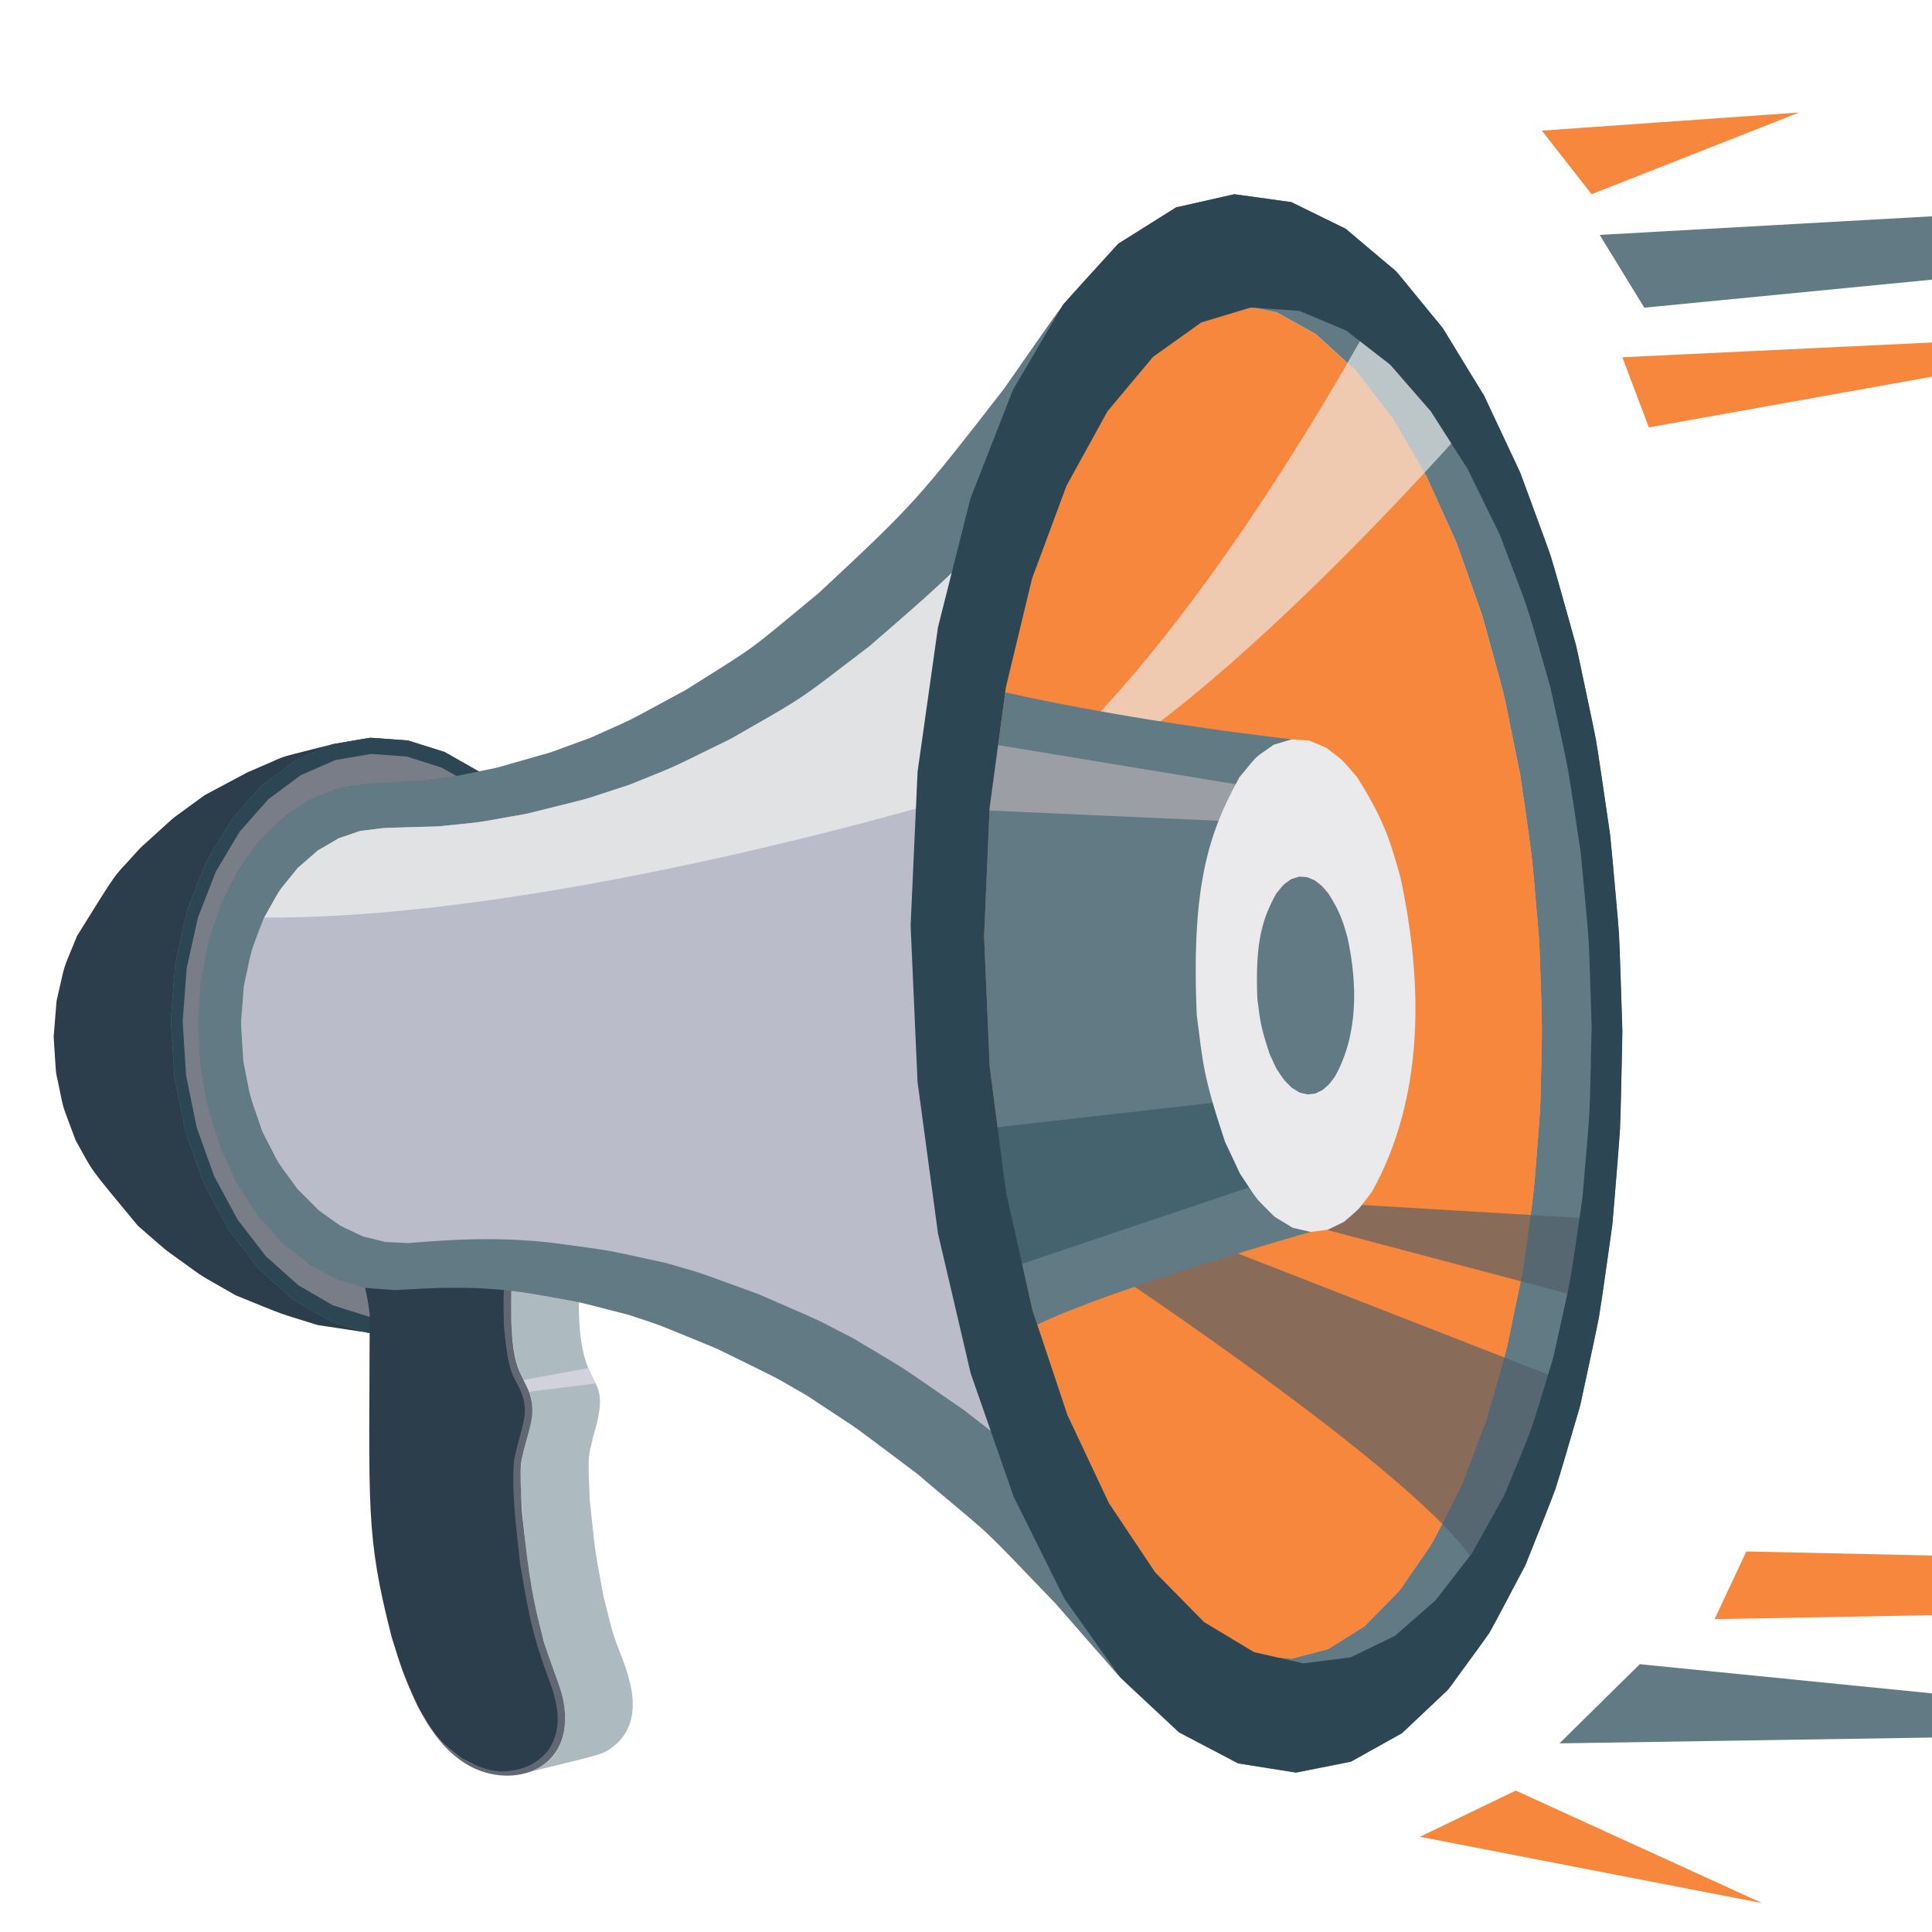 <?xml version="1.0" encoding="utf-8"?>
<!-- Generator: Adobe Illustrator 16.0.0, SVG Export Plug-In . SVG Version: 6.00 Build 0)  -->
<!DOCTYPE svg PUBLIC "-//W3C//DTD SVG 1.1//EN" "http://www.w3.org/Graphics/SVG/1.1/DTD/svg11.dtd">
<svg version="1.1" id="Calque_1" xmlns="http://www.w3.org/2000/svg" xmlns:xlink="http://www.w3.org/1999/xlink" x="0px" y="0px"
	 width="36px" height="36px" viewBox="0 0 36 36" enable-background="new 0 0 36 36" xml:space="preserve">
<path fill="#2C3E4C" d="M11.054,17.826c-0.293-0.984-0.223-0.779-0.335-1.035c-0.313-0.714-0.208-0.506-0.476-0.943
	c-0.256-0.419-0.167-0.296-0.473-0.662c-0.322-0.384-0.15-0.216-0.843-0.808c-0.196-0.11-0.095-0.054-0.479-0.272
	c-0.208-0.118-0.064-0.061-0.672-0.253c-0.211-0.067-0.104-0.049-0.521-0.08c-0.441-0.032-0.234-0.047-0.881,0.064
	c-0.22,0.038-0.126,0.017-0.41,0.089c-0.829,0.213-0.591,0.136-1.016,0.32c-0.175,0.076-0.169,0.074-0.339,0.146
	c-0.246,0.131-0.154,0.083-0.399,0.213c-0.241,0.129-0.152,0.081-0.392,0.209L3.67,14.921c-0.179,0.13-0.113,0.082-0.293,0.214
	c-0.194,0.142-0.061,0.029-0.612,0.529c-0.195,0.176-0.104,0.085-0.381,0.39c-0.253,0.279-0.178,0.142-0.948,1.385
	c-0.297,0.731-0.2,0.429-0.382,1.213C1.014,19.147,1.018,19.088,1,19.315c0.051,0.79,0.032,0.613,0.078,0.832
	c0.127,0.603,0.052,0.349,0.331,1.1c0.351,0.626,0.182,0.413,1.159,1.592C3.176,23.368,3,23.228,3.422,23.532
	c0.416,0.298,0.211,0.17,0.973,0.606c1.028,0.415,0.681,0.289,1.527,0.553c0.277,0.043,0.17,0.026,0.46,0.069
	c0.581,0.089,0.338,0.063,1.174,0.121c0.837-0.147,0.531-0.055,1.333-0.396c0.721-0.514,0.5-0.325,0.982-0.83
	c0.158-0.166,0.103-0.095,0.24-0.3c0.129-0.19,0.083-0.126,0.22-0.324c0.14-0.209,0.072-0.085,0.284-0.533
	c0.209-0.44,0.153-0.298,0.303-0.772c0.158-0.501,0.102-0.27,0.244-1.044c0.052-0.288,0.028-0.051,0.092-1.095
	C11.193,18.497,11.237,18.886,11.054,17.826z"/>
<path fill="#797D87" d="M11.054,17.826c-0.307-1.031-0.171-0.661-0.595-1.625l-0.434-0.709l-0.515-0.614l-0.584-0.5l-0.642-0.365
	l-0.682-0.215l-0.705-0.051l-0.705,0.121L5.51,14.166l-0.636,0.473L4.31,15.277L3.84,16.062l-0.354,0.907l-0.222,0.997l-0.08,1.049
	l0.067,1.061l0.21,1.032l0.343,0.959l0.462,0.855l0.559,0.724l0.633,0.565l0.683,0.397l0.707,0.226l0.708,0.048
	c0.843-0.147,0.539-0.059,1.333-0.396C9.614,23.97,9.361,24.19,10,23.521l0.44-0.652l0.349-0.74
	c0.314-0.989,0.221-0.612,0.412-1.659l0.053-0.883C11.193,18.497,11.239,18.899,11.054,17.826z"/>
<path fill="#2C4653" d="M11.054,17.826c-0.307-1.031-0.171-0.661-0.595-1.625l-0.434-0.709l-0.515-0.614l-0.584-0.5l-0.642-0.365
	l-0.682-0.215l-0.705-0.051l-0.705,0.121L5.51,14.166l-0.636,0.473L4.31,15.277L3.84,16.062l-0.354,0.907l-0.222,0.997l-0.08,1.049
	l0.067,1.061l0.21,1.032l0.343,0.959l0.462,0.855l0.559,0.724l0.633,0.565l0.683,0.397l0.707,0.226l0.708,0.048
	c0.843-0.147,0.539-0.059,1.333-0.396C9.614,23.97,9.361,24.19,10,23.521l0.44-0.652l0.349-0.74
	c0.314-0.989,0.221-0.612,0.412-1.659l0.053-0.883C11.193,18.497,11.239,18.899,11.054,17.826z M10.984,20.405
	c-0.181,0.994-0.092,0.635-0.388,1.571l-0.331,0.7l-0.417,0.616c-0.604,0.633-0.364,0.424-1.05,0.91
	c-0.75,0.322-0.462,0.237-1.261,0.377l-0.669-0.047L6.2,24.322l-0.646-0.377L4.956,23.41l-0.529-0.684l-0.437-0.811l-0.325-0.908
	l-0.199-0.974L3.404,19.03l0.075-0.992l0.21-0.943l0.334-0.857l0.444-0.743l0.534-0.603l0.601-0.447l0.646-0.282l0.667-0.115
	l0.667,0.05l0.644,0.203l0.607,0.346l0.552,0.472l0.487,0.58l0.411,0.671c0.4,0.912,0.272,0.562,0.563,1.536
	c0.175,1.016,0.132,0.635,0.189,1.667L10.984,20.405z"/>
<path fill="#ADBABF" d="M11.457,30.535c-0.076-0.237-0.029-0.066-0.215-0.799c-0.185-1.038-0.124-0.608-0.252-1.771
	c-0.039-0.888-0.033-0.778,0.064-1.198c0.354-1.189-0.141-0.766-0.248-1.99c-0.036-0.42-0.016-0.721,0.001-1.069l-0.196-0.07
	l-0.195-0.067l-0.194-0.068l-0.192-0.069L9.7,23.35l-0.325-0.083l-0.321-0.085L8.735,23.1l-0.076-0.008l-0.075-0.006l-0.075-0.01
	l-0.075-0.007c-0.408,0.004-0.877,0.011-1.291,0.017c0.383,0.038,0.13-0.015,1.279,0.288l0.332,0.089l0.195,0.069l0.195,0.068
	c0.243,0.088,0.152,0.057,0.396,0.143c-0.014,0.312-0.051,0.88,0.033,1.395c0.142,0.874,0.543,0.641,0.216,1.762
	c-0.092,0.399-0.148,0.475,0.012,1.961c0.068,0.637,0.248,1.547,0.47,2.144c0.123,0.326,0.298,0.724,0.25,1.172
	c-0.031,0.29-0.153,0.541-0.397,0.707c-0.122,0.086-0.182,0.102-0.324,0.15c1.288-0.318,1.404-0.333,1.563-0.442
	C12.189,32.027,11.586,30.94,11.457,30.535z"/>
<g>
	<path fill="#626873" d="M6.618,23.483c0.078,0.316,0.08,0.147,0.205,0.586C6.755,23.757,6.686,23.719,6.618,23.483z"/>
	<path fill="#626873" d="M10.135,30.596c-0.113-0.454-0.243-0.89-0.36-1.979c-0.062-0.567-0.049-0.42-0.064-0.765
		c-0.024-0.575-0.002-0.604,0.041-0.793c0.089-0.396,0.247-0.701,0.119-1.087c-0.149-0.447-0.415-0.405-0.331-2.229
		c-0.243-0.086-0.153-0.055-0.396-0.143l-0.195-0.068l-0.195-0.069l-0.332-0.089l-0.328-0.085l-0.325-0.088
		c-0.377-0.102-0.3-0.083-0.398-0.093c-0.348-0.035-0.708-0.062-0.754,0.286c0.051-0.193,0.258-0.181,0.438-0.189
		c0.372,0.039,0.125-0.016,1.266,0.29l0.329,0.088l0.176,0.063c0.511,0.185,0.173,0.063,0.536,0.194
		c-0.028,0.601-0.042,1.209,0.15,1.769c0.12,0.273,0.302,0.458,0.199,0.918c-0.037,0.164-0.066,0.22-0.112,0.418
		c-0.076,0.335-0.089,0.311-0.058,1.063c0.009,0.201-0.01-0.008,0.112,1.127c0.159,0.904,0.2,1.26,0.532,2.147
		c0.076,0.203,0.052,0.132,0.104,0.314c0.339,1.196-0.715,1.667-1.596,1.212c-0.655-0.336-0.982-1.146-1.232-1.792
		c0.073,0.194,0.224,0.612,0.395,0.912c0.125,0.218,0.093,0.165,0.14,0.237c0.135,0.195,0.08,0.122,0.214,0.288
		c0.111,0.138,0.21,0.219,0.292,0.286c0.764,0.635,2.007,0.396,2.027-0.682C10.539,31.562,10.354,31.294,10.135,30.596z"/>
</g>
<path fill="#2C3E4C" d="M6.889,24.487c-0.112-0.83-0.198-0.702-0.271-1.004c-0.007-0.069-0.007-0.096,0.025-0.158
	c0.099-0.124,0.248-0.113,0.411-0.12c0.379,0.039,0.068-0.028,1.595,0.378L9.4,23.84c-0.022,0.473-0.02,0.28-0.011,0.844
	c0.093,1.095,0.213,0.912,0.36,1.364c0.086,0.352-0.014,0.467-0.169,1.147c-0.054,0.556,0.039,1.262,0.111,1.938
	c0.128,0.73,0.189,1.227,0.512,2.091c0.167,0.446,0.319,0.938,0.013,1.391c-0.178,0.215-0.438,0.39-0.89,0.394
	c-0.251-0.024-0.37-0.066-0.703-0.235c-0.415-0.277-0.574-0.519-0.821-0.951c-0.304-0.645-0.33-0.766-0.504-1.319
	C6.805,28.578,6.882,28.12,6.889,24.487z"/>
<path fill="#617A84" d="M30.169,17.388c-0.188-2.105-0.103-1.402-0.43-3.61c-0.11-0.521-0.067-0.319-0.183-0.864
	c-0.223-1.051-0.078-0.5-0.655-2.544l-0.141-0.384l-0.144-0.389c-0.175-0.479-0.115-0.317-0.29-0.792
	c-0.216-0.46-0.146-0.31-0.331-0.706c-0.208-0.441-0.135-0.286-0.341-0.725c-0.23-0.377-0.149-0.245-0.38-0.621
	c-0.466-0.763-0.342-0.581-0.602-0.897c-0.773-0.944-0.583-0.737-0.882-0.99c-0.521-0.44-0.144-0.122-0.716-0.604
	c-0.594-0.291-0.19-0.094-1.013-0.497C23.834,3.735,23.255,3.654,23,3.619c-0.628,0.143-0.372,0.084-1.087,0.246
	c-0.322,0.202-0.209,0.131-0.529,0.333c-0.337,0.213-0.217,0.136-0.548,0.344c-1.272,1.404-0.786,0.79-2.132,2.707
	c-1.599,2.06-1.674,2.148-3.45,3.803c-1.393,1.149-1.068,0.918-2.479,1.806c-1.273,0.686-0.821,0.46-1.773,0.89
	c-0.295,0.108-0.184,0.067-0.492,0.179c-0.325,0.12-0.111,0.053-1.009,0.308c-0.304,0.087-0.19,0.06-0.498,0.122
	c-0.664,0.136-0.372,0.089-1.188,0.192c-1.092,0.052-0.874,0.033-1.22,0.086c-0.332,0.051-0.204,0.015-0.664,0.193
	c-0.173,0.067-0.063,0.006-0.503,0.291c-0.16,0.104-0.08,0.038-0.35,0.298c-0.271,0.26-0.206,0.188-0.326,0.353
	c-0.36,0.493-0.22,0.256-0.619,1.037c-0.297,0.867-0.209,0.545-0.391,1.466c-0.016,0.243-0.01,0.152-0.027,0.396
	c-0.034,0.499-0.036,0.227,0.018,1.194l0.035,0.196c0.122,0.676,0.053,0.418,0.339,1.328l0.079,0.17
	c0.291,0.623,0.155,0.384,0.626,1.107c0.28,0.314,0.221,0.247,0.449,0.501c0.585,0.469,0.453,0.373,0.626,0.466
	c0.483,0.256,0.292,0.179,0.799,0.327c0.175,0.053,0.035,0.034,0.674,0.081c0.61-0.032,1.545-0.111,2.64,0.083
	c0.972,0.174,0.542,0.079,1.716,0.379l0.051,0.017c0.644,0.217,0.326,0.093,1.593,0.614c1.325,0.652,0.946,0.454,1.644,0.854
	c0.048,0.028,0.026,0.014,0.133,0.085l0.273,0.181c0.706,0.466,0.307,0.181,1.676,1.206l0.284,0.241
	c1.195,1.006,0.848,0.674,2.298,2.18c0.365,0.416,0.237,0.272,0.593,0.68l0.306,0.347c0.378,0.434,0.143,0.2,1.134,1.125l0.267,0.25
	c0.039,0.02,0.733,0.387,1.103,0.579c0.511,0.081,0.336,0.053,1.076,0.171c0.558-0.109,0.122-0.024,1.025-0.203
	c0.799-0.448,0.425-0.237,0.951-0.531c1.023-0.969,0.805-0.735,1.062-1.087c0.723-0.995,0.431-0.521,1.238-2.044l0.145-0.362
	c0.154-0.394,0.126-0.32,0.418-1.059c0.139-0.471,0.092-0.309,0.231-0.784l0.113-0.386c0.142-0.477,0.05-0.081,0.466-2.031
	c0.3-2.091,0.217-1.341,0.391-3.512C30.237,18.872,30.244,19.653,30.169,17.388z"/>
<path fill="#BABCCA" d="M23.34,30.839l-0.813-0.373c0,0-0.438-0.379-0.535-0.46c-0.382-0.33-0.382-0.33-0.508-0.468
	c-0.034-0.039-0.074-0.082-0.128-0.141l-0.849-0.908l-0.395-0.385c-0.813-0.789-0.83-0.806-1.488-1.314
	c-0.103-0.079-0.224-0.174-0.368-0.286l-0.289-0.225l-0.017-0.012c-0.238-0.165-0.422-0.29-0.565-0.39
	c-0.528-0.365-0.548-0.377-0.844-0.556c-0.067-0.038-0.148-0.087-0.257-0.154l-0.267-0.158c-0.094-0.059-0.11-0.066-0.159-0.093
	c-0.121-0.062-0.201-0.104-0.266-0.136c-0.307-0.162-0.327-0.173-0.868-0.408c-0.143-0.061-0.323-0.142-0.557-0.243l-0.023-0.01
	l-0.516-0.188c-0.594-0.217-0.617-0.226-0.947-0.318c-0.06-0.017-0.302-0.088-0.302-0.088l-0.029-0.004
	c-0.212-0.046-0.374-0.081-0.5-0.109c-0.49-0.107-0.507-0.109-0.924-0.168c-0.101-0.015-0.229-0.03-0.397-0.055
	c-0.547-0.079-1.113-0.109-1.732-0.096c-0.393,0.009-0.747,0.035-1.032,0.057c-0.054,0.005-0.104,0.009-0.154,0.013
	c-0.11-0.006-0.197-0.011-0.266-0.013c-0.068-0.002-0.13-0.006-0.167-0.008c-0.016-0.004-0.035-0.008-0.057-0.014
	c-0.092-0.022-0.163-0.041-0.221-0.056c-0.059-0.012-0.119-0.026-0.134-0.032c-0.014-0.006-0.072-0.032-0.128-0.059
	c-0.055-0.026-0.125-0.061-0.216-0.102c-0.029-0.014-0.052-0.024-0.07-0.034c-0.033-0.021-0.098-0.067-0.178-0.124
	c-0.062-0.044-0.14-0.099-0.239-0.172l-0.394-0.396c-0.066-0.091-0.12-0.164-0.166-0.228c-0.192-0.261-0.192-0.261-0.304-0.482
	c-0.031-0.061-0.069-0.136-0.119-0.232l-0.062-0.122l-0.079-0.228c-0.148-0.426-0.148-0.426-0.198-0.681
	c-0.014-0.071-0.03-0.156-0.052-0.266l-0.028-0.148c-0.01-0.147-0.017-0.266-0.023-0.359c-0.022-0.344-0.022-0.344-0.009-0.498
	c0.004-0.05,0.009-0.11,0.016-0.189l0.026-0.345c0.028-0.13,0.049-0.234,0.068-0.319c0.071-0.338,0.071-0.338,0.197-0.67
	c0.029-0.073,0.062-0.16,0.102-0.266c0.055-0.098,0.1-0.178,0.137-0.245c0.157-0.282,0.157-0.282,0.277-0.428
	c0.042-0.051,0.094-0.114,0.161-0.198l0.062-0.077c0.017-0.016,0.042-0.037,0.078-0.067l0.114-0.099
	c0.057-0.049,0.169-0.148,0.183-0.16c0.018-0.01,0.04-0.023,0.068-0.039c0.096-0.055,0.167-0.098,0.223-0.13
	c0.045-0.027,0.077-0.045,0.1-0.059c0.017-0.005,0.037-0.012,0.061-0.02c0.081-0.027,0.145-0.05,0.197-0.067
	c0.057-0.02,0.116-0.041,0.141-0.048c0.019-0.003,0.042-0.005,0.073-0.009c0.035-0.004,0.075-0.009,0.125-0.015l0.114-0.015
	c0.131-0.018,0.131-0.018,0.576-0.03c0.134-0.003,0.559-0.016,0.559-0.016l0.367-0.037c0.381-0.038,0.401-0.041,0.698-0.094
	c0.072-0.013,0.163-0.029,0.285-0.051l0.124-0.021c0.159-0.027,0.181-0.032,0.337-0.072l0.533-0.132
	c0.384-0.096,0.407-0.101,0.582-0.159l0.644-0.21l0.026-0.011c0.162-0.066,0.283-0.114,0.379-0.153
	c0.398-0.159,0.415-0.167,0.918-0.415c0.14-0.068,0.317-0.156,0.555-0.272l0.023-0.012l0.373-0.214
	c0.911-0.522,0.944-0.544,1.779-1.185c0.119-0.091,0.255-0.195,0.416-0.317l0.017-0.014l0.017-0.016
	c1.746-1.509,1.841-1.608,3.405-3.504l0.011-0.013l0.012-0.014c0.212-0.285,0.375-0.506,0.506-0.685
	c0.502-0.682,0.502-0.682,0.979-1.166c0.104-0.106,0.229-0.233,0.385-0.392l0.802-0.448l0.742-0.119l0.72,0.148l0.73,0.407
	l0.572,0.524c0.042,0.038,0.074,0.065,0.1,0.088c0.058,0.05,0.058,0.05,0.283,0.345c0.078,0.102,0.179,0.233,0.312,0.404
	c0.033,0.044,0.06,0.079,0.084,0.106c0.07,0.09,0.07,0.09,0.228,0.361c0.043,0.075,0.477,0.82,0.477,0.82l0.562,1.239l0.479,1.356
	l0.176,0.642c0.228,0.827,0.228,0.827,0.303,1.201c0.018,0.093,0.04,0.208,0.071,0.359l0.153,0.748l0.088,0.597
	C28.551,16,28.551,16,28.62,16.831c0.017,0.188,0.037,0.418,0.062,0.71c0.01,0.275,0.017,0.499,0.023,0.685
	c0.031,0.909,0.031,0.909,0.012,1.714c-0.006,0.192-0.011,0.432-0.019,0.737c-0.021,0.284-0.039,0.51-0.053,0.696
	c-0.065,0.845-0.065,0.845-0.178,1.65c-0.026,0.18-0.058,0.401-0.097,0.679l-0.145,0.699c-0.151,0.738-0.151,0.738-0.197,0.895
	c-0.011,0.038-0.025,0.085-0.041,0.146l-0.291,1.018l-0.464,1.219c-0.118,0.232-0.209,0.415-0.28,0.558
	c-0.258,0.513-0.258,0.513-0.497,0.855c-0.062,0.089-0.141,0.202-0.239,0.347c-0.035,0.051-0.061,0.087-0.081,0.121
	c-0.051,0.075-0.051,0.075-0.35,0.378c-0.094,0.093-0.21,0.213-0.358,0.364l-0.675,0.424l-0.684,0.181L23.34,30.839z"/>
<path fill="#F6873D" d="M27.697,26.46l0.291-1.018c0.016-0.062,0.03-0.108,0.041-0.146c0.046-0.156,0.046-0.156,0.197-0.895
	l0.145-0.699c0.039-0.277,0.07-0.499,0.097-0.679c0.112-0.806,0.112-0.806,0.178-1.65c0.014-0.187,0.031-0.412,0.053-0.696
	c0.008-0.306,0.013-0.545,0.019-0.737c0.02-0.805,0.02-0.805-0.012-1.714c-0.007-0.186-0.014-0.409-0.023-0.685
	c-0.024-0.292-0.045-0.521-0.062-0.71C28.551,16,28.551,16,28.409,15.021l-0.088-0.597l-0.153-0.748
	c-0.031-0.151-0.054-0.266-0.071-0.359c-0.075-0.374-0.075-0.374-0.303-1.201l-0.176-0.642l-0.479-1.356l-0.562-1.239
	c0,0-0.434-0.746-0.477-0.82c-0.157-0.271-0.157-0.271-0.228-0.361c-0.024-0.028-0.051-0.063-0.084-0.106
	c-0.133-0.171-0.233-0.302-0.312-0.404c-0.226-0.295-0.226-0.295-0.283-0.345c-0.025-0.023-0.058-0.051-0.1-0.088l-0.572-0.524
	l-0.73-0.407l-0.72-0.148l-0.742,0.119l-0.802,0.448c-0.155,0.159-0.28,0.286-0.385,0.392c-0.477,0.484-0.477,0.484-0.979,1.166
	c-0.131,0.179-0.294,0.399-0.506,0.685l-0.012,0.014l-0.011,0.013c-0.546,0.661-0.912,1.104-1.233,1.464
	c-0.558,2.394-0.877,5.159-0.877,8.105c0,3.169,0.368,6.129,1.008,8.64c0.031,0.023,0.061,0.046,0.09,0.07
	c0.658,0.509,0.674,0.525,1.488,1.314l0.395,0.385l0.849,0.908c0.054,0.059,0.094,0.102,0.128,0.141
	c0.126,0.138,0.126,0.138,0.508,0.468c0.097,0.081,0.535,0.46,0.535,0.46l0.813,0.373l0.729,0.067l0.684-0.181l0.675-0.424
	c0.148-0.151,0.265-0.271,0.358-0.364c0.299-0.303,0.299-0.303,0.35-0.378c0.021-0.034,0.046-0.07,0.081-0.121
	c0.099-0.145,0.178-0.258,0.239-0.347c0.239-0.343,0.239-0.343,0.497-0.855c0.071-0.143,0.162-0.325,0.28-0.558L27.697,26.46z"/>
<path opacity="0.66" fill="#505D69" d="M20.448,23.51c0,0,6.572,4.333,7.133,5.813c0.562,1.479,1.604-3.578,1.604-3.578
	l-7.782-3.037L20.448,23.51z"/>
<polygon opacity="0.66" fill="#505D69" points="22.279,22.269 29.657,24.224 29.657,22.707 "/>
<path opacity="0.66" fill="#EBECEC" d="M25.685,5.733c0,0-3.752,7.079-7.246,9.329c2.865-0.155,9.063-7.315,9.063-7.315
	L25.685,5.733z"/>
<path fill="#617A84" d="M24.065,13.776c-2.616-0.307-4.468-0.68-5.335-0.875l-0.291,2.16l-0.102,2.389l0.104,2.424l0.307,2.356
	l0.493,2.193l0.087,0.26c1.424-0.689,5.094-1.729,5.094-1.729S24.656,18.34,24.065,13.776z"/>
<polygon fill="#45636F" points="23.599,20.436 17.938,21.078 18.337,23.789 23.997,21.88 "/>
<polygon fill="#9C9EA6" points="23.997,14.773 17.764,13.747 17.522,15.062 23.599,15.334 "/>
<path fill="#EAE9EB" d="M26.092,16.335c-0.161-0.554-0.262-1.004-0.806-1.855c-0.338-0.388-0.207-0.263-0.573-0.547l-0.317-0.134
	l-0.33-0.022l-0.333,0.1c-0.401,0.287-0.257,0.149-0.636,0.603c-0.565,1.025-0.903,1.994-0.797,4.434
	c0.117,0.902,0.113,1.121,0.526,2.36l0.28,0.596c0.385,0.576,0.238,0.392,0.644,0.803l0.338,0.205l0.334,0.077l0.32-0.041
	l0.301-0.146c0.338-0.296,0.219-0.168,0.522-0.562C26.551,20.436,26.518,18.3,26.092,16.335z"/>
<path fill="#617A84" d="M25.108,17.467c-0.072-0.245-0.116-0.444-0.357-0.821c-0.149-0.171-0.091-0.117-0.254-0.242l-0.14-0.059
	l-0.146-0.01l-0.148,0.045c-0.178,0.126-0.112,0.066-0.28,0.267c-0.251,0.454-0.399,0.882-0.354,1.961
	c0.052,0.399,0.05,0.496,0.233,1.043l0.124,0.264c0.171,0.254,0.105,0.172,0.285,0.354l0.148,0.091l0.148,0.033l0.142-0.017
	l0.133-0.064c0.15-0.132,0.098-0.073,0.231-0.248C25.311,19.28,25.297,18.336,25.108,17.467z"/>
<path fill="#E0E2E4" d="M17.991,14.8l0.854-4.648l-0.36-0.268c-0.642,0.73-1.065,1.105-2.253,2.131l-0.017,0.016l-0.017,0.014
	c-0.16,0.122-0.297,0.227-0.416,0.317c-0.835,0.641-0.868,0.663-1.779,1.185l-0.373,0.214l-0.023,0.012
	c-0.238,0.116-0.416,0.204-0.555,0.272c-0.504,0.248-0.521,0.255-0.918,0.415c-0.096,0.039-0.218,0.087-0.379,0.153l-0.026,0.011
	l-0.644,0.21c-0.175,0.058-0.198,0.063-0.582,0.159L9.97,15.125c-0.156,0.04-0.178,0.045-0.337,0.072l-0.124,0.021
	c-0.122,0.021-0.212,0.038-0.285,0.051c-0.296,0.053-0.316,0.056-0.698,0.094L8.16,15.399c0,0-0.424,0.013-0.559,0.016
	c-0.445,0.013-0.445,0.013-0.576,0.03L6.911,15.46c-0.05,0.006-0.09,0.011-0.125,0.015c-0.031,0.004-0.054,0.006-0.073,0.009
	c-0.025,0.007-0.084,0.028-0.141,0.048c-0.052,0.018-0.116,0.04-0.197,0.067c-0.024,0.008-0.044,0.015-0.061,0.02
	c-0.023,0.014-0.055,0.032-0.1,0.059c-0.056,0.033-0.127,0.075-0.223,0.13c-0.028,0.016-0.05,0.029-0.068,0.039
	c-0.014,0.012-0.126,0.111-0.183,0.16l-0.114,0.099c-0.037,0.031-0.061,0.052-0.078,0.067l-0.062,0.077
	c-0.067,0.083-0.12,0.147-0.161,0.198c-0.12,0.146-0.12,0.146-0.277,0.428c-0.034,0.062-0.075,0.134-0.124,0.221
	C10.38,17.132,17.991,14.8,17.991,14.8z"/>
<path fill="#2C4653" d="M30.005,15.569c-0.326-2.2-0.182-1.394-0.634-3.532c-0.577-2.046-0.34-1.309-1.044-3.231l-0.672-1.431
	l-0.771-1.261l-0.862-1.052l-0.946-0.798l-1.013-0.497L23,3.619l-1.087,0.246l-1.077,0.677l-1.028,1.133l-0.933,1.59l-0.792,2.023
	l-0.605,2.4l-0.38,2.691l-0.13,2.867l0.129,2.913l0.381,2.824l0.61,2.609l0.8,2.296l0.945,1.901l1.043,1.468l1.093,1.021
	l1.103,0.579l1.076,0.171l1.025-0.203l0.951-0.531l0.865-0.817l0.769-1.058l0.666-1.256c0.691-1.745,0.459-1.068,1.021-2.972
	c0.433-2.03,0.296-1.258,0.601-3.38c0.177-2.189,0.135-1.369,0.186-3.598C30.154,16.972,30.205,17.804,30.005,15.569z
	 M29.487,22.319c-0.276,1.874-0.152,1.194-0.544,2.977c-0.507,1.658-0.298,1.07-0.917,2.575l-0.595,1.068l-0.681,0.88l-0.757,0.663
	l-0.828,0.401l-0.882,0.111l-0.917-0.209l-0.93-0.56l-0.911-0.926l-0.862-1.29l-0.773-1.641l-0.649-1.946l-0.493-2.193l-0.307-2.356
	l-0.104-2.424l0.102-2.389l0.304-2.252l0.487-2.026l0.643-1.731l0.763-1.386l0.85-1.016l0.899-0.641l0.918-0.277l0.907,0.061
	l0.874,0.367l0.822,0.638l0.757,0.87l0.681,1.066l0.601,1.227c0.63,1.667,0.416,1.025,0.937,2.815
	c0.409,1.883,0.278,1.171,0.573,3.117c0.183,1.981,0.136,1.244,0.203,3.235C29.611,21.107,29.649,20.38,29.487,22.319z"/>
<path fill="#D1D2DB" d="M9.859,25.933l1.24-0.154c-0.04-0.085-0.09-0.17-0.138-0.288l-1.207,0.224
	C9.794,25.793,9.831,25.859,9.859,25.933z"/>
<polygon fill="#617A84" points="29.808,4.377 30.639,5.733 64.513,2.434 "/>
<polygon fill="#F6873D" points="30.23,6.657 30.724,7.964 40.844,6.151 "/>
<polygon fill="#F6873D" points="32.54,28.909 63.639,29.595 31.949,30.17 "/>
<polygon fill="#617A84" points="30.555,31.01 29.058,32.485 43.127,32.265 "/>
<polygon fill="#F6873D" points="28.73,2.434 29.657,3.619 33.525,2.096 "/>
<polygon fill="#F6873D" points="26.458,34.226 32.836,35.462 28.244,33.365 "/>
</svg>
